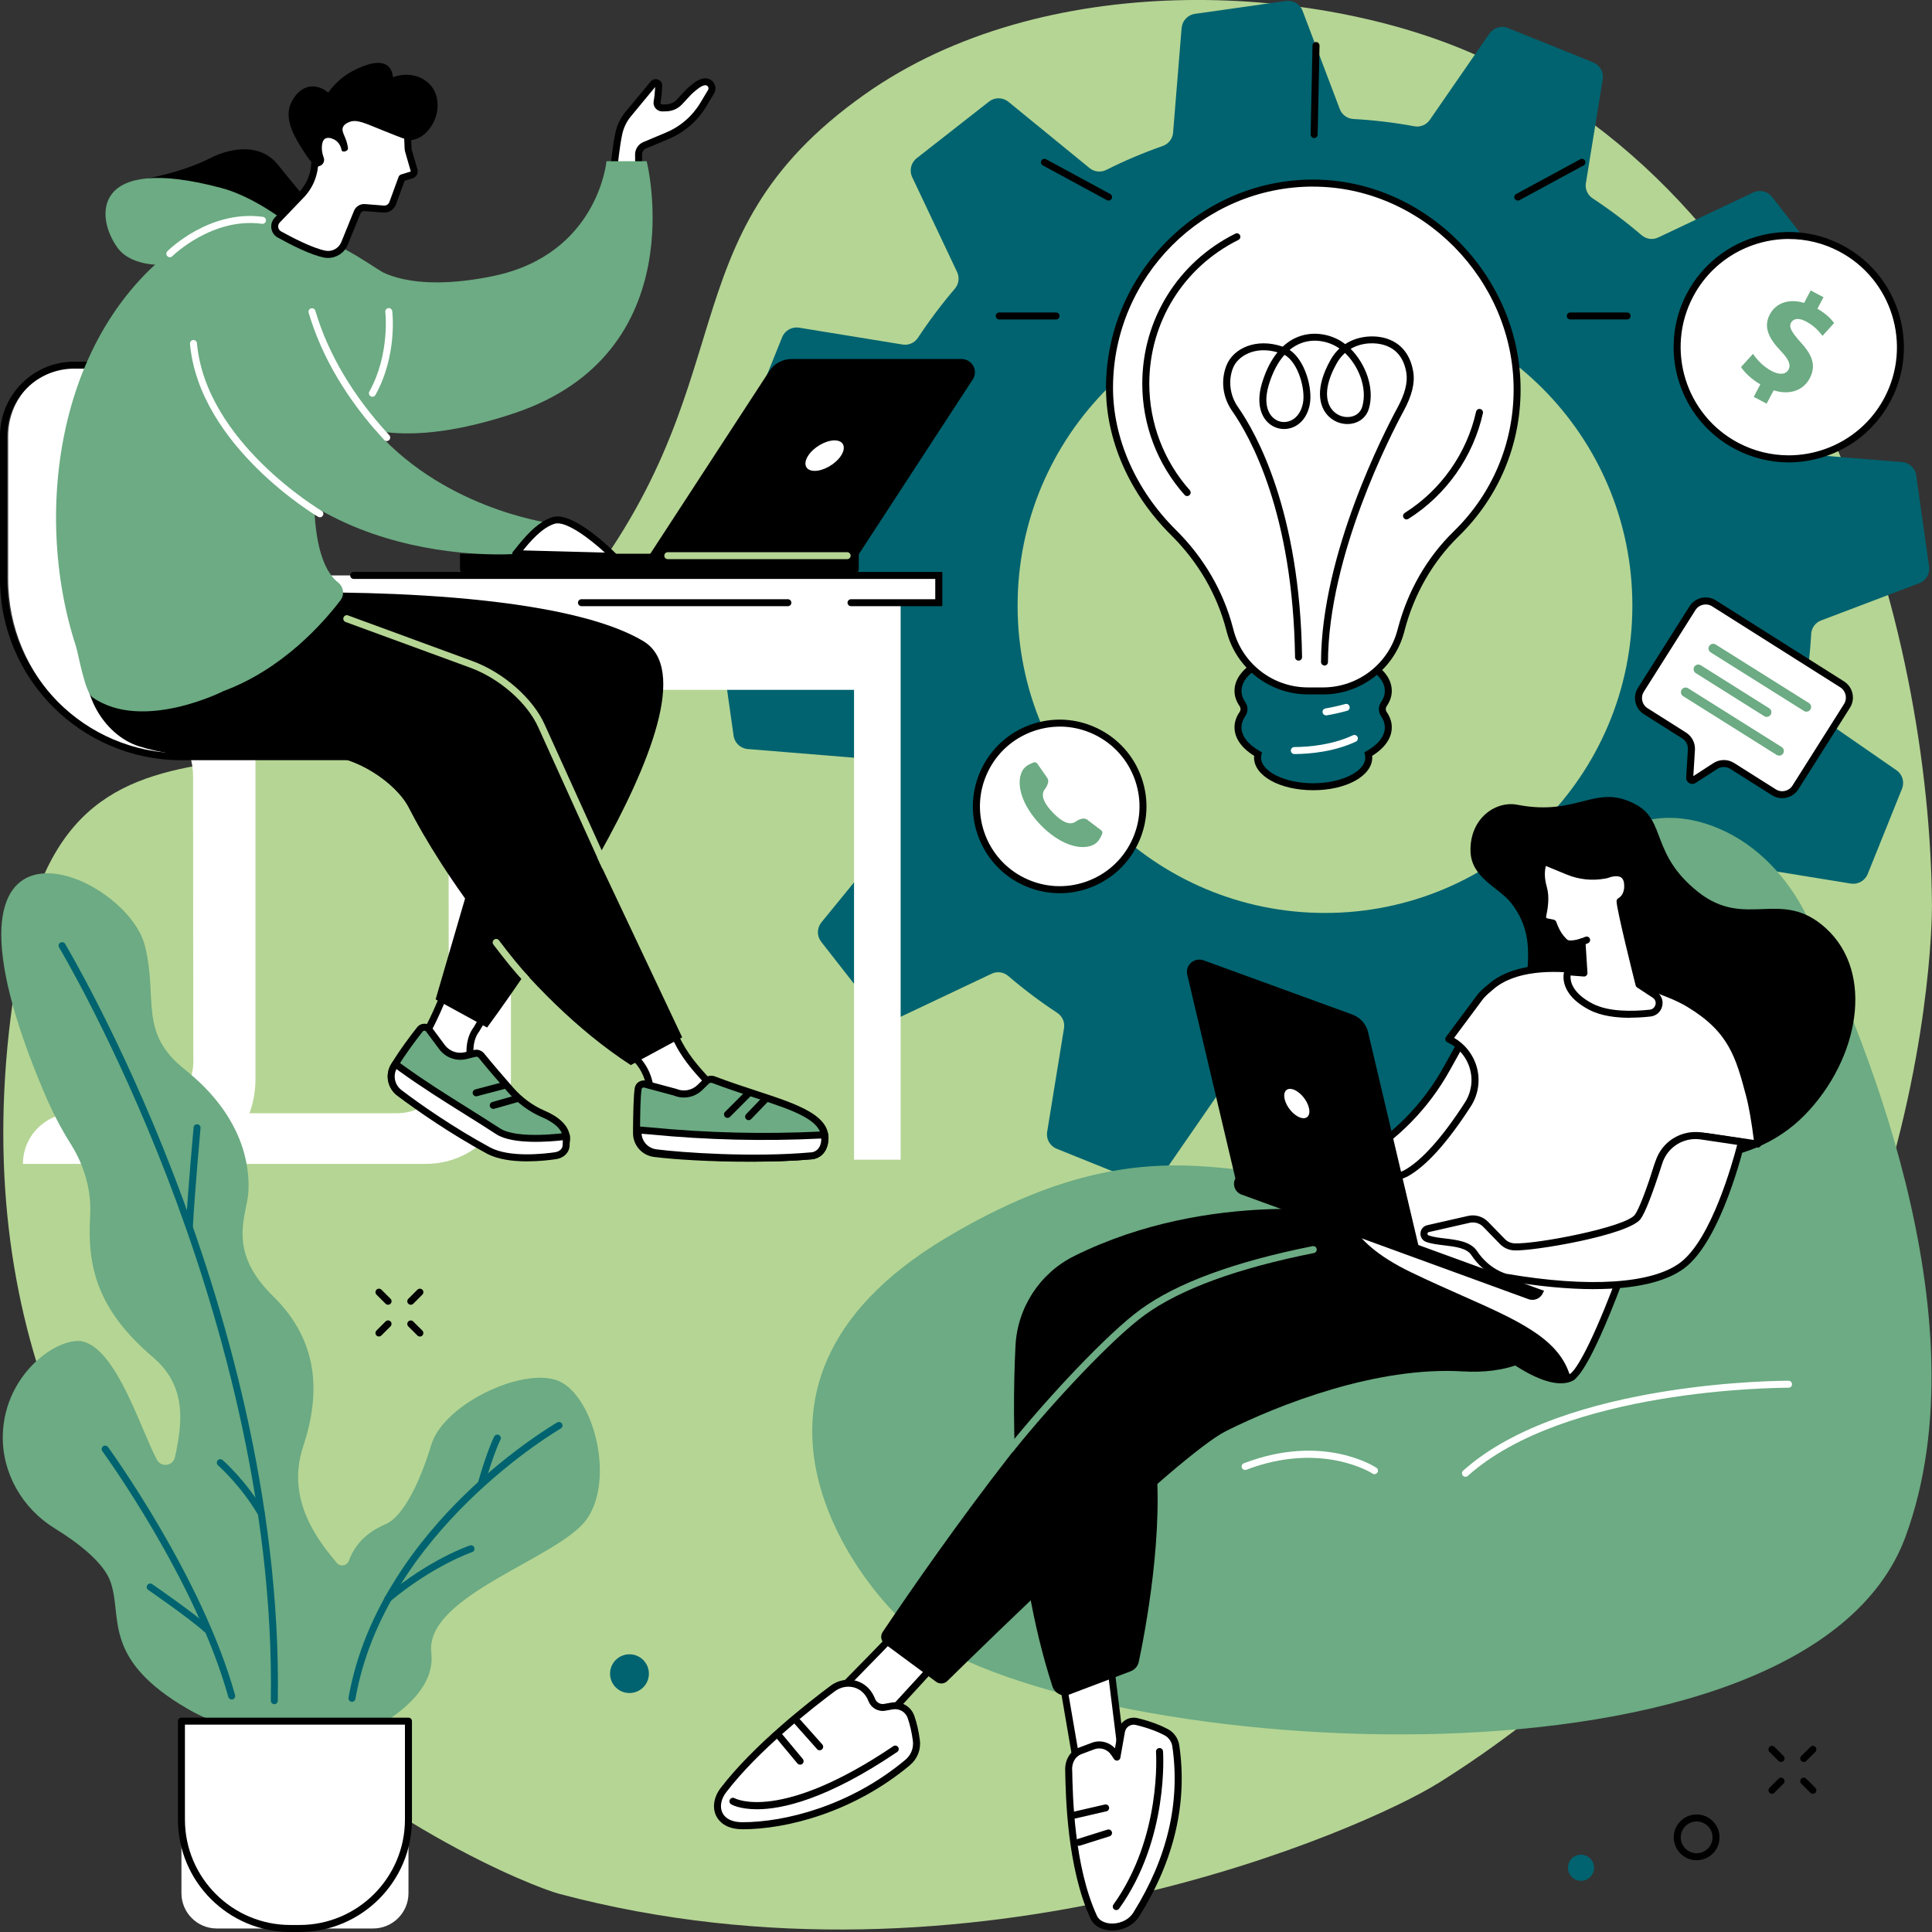 <?xml version="1.0" encoding="UTF-8"?>
<svg id="Ebene_1" data-name="Ebene 1" xmlns="http://www.w3.org/2000/svg" viewBox="0 0 454.77 454.77">
  <rect x="0" y="0" width="454.77" height="454.77" fill="#333333" stroke="none"/>
  <defs>
    <style>
      .cls-1 {
        fill: #00636f;
      }

      .cls-1, .cls-2, .cls-3, .cls-4, .cls-5 {
        stroke-width: 0px;
      }

      .cls-3 {
        fill: #fff;
      }

      .cls-4 {
        fill: #6cab83;
      }

      .cls-5 {
        fill: #b5d594;
      }
    </style>
  </defs>
  <path class="cls-5" d="m338.36,419.85c114.89-71.77,116.44-200.75,116.4-206.66-.4-64.63-27.23-164.52-107.44-200.29-38.02-16.95-101.79-20.39-143.82,9.35-48.3,34.17-26.24,68.2-70.38,121.44-50.84,61.31-114.19,5.55-128.29,80.92-29.85,159.57,114.56,217.93,126.85,221.19,97.59,25.95,190.16-15.65,206.67-25.96"/>
  <path class="cls-1" d="m311.89,214.9c-39.96,0-72.36-32.4-72.36-72.35s32.4-72.36,72.36-72.36,72.35,32.4,72.35,72.36-32.4,72.35-72.35,72.35Zm139.18-103c-.24-1.69-1.63-2.99-3.32-3.13l-24.63-2.01c-1.44-.11-2.65-1.08-3.13-2.44-1.6-4.58-3.48-9.02-5.62-13.29-.64-1.29-.49-2.82.42-3.93l15.61-19.14c1.08-1.32,1.1-3.21.05-4.56l-13.33-17.04c-1.05-1.34-2.9-1.78-4.44-1.05l-22.35,10.59c-1.3.62-2.82.4-3.92-.54-3.65-3.13-7.49-6.01-11.51-8.66-1.2-.79-1.84-2.19-1.6-3.61l3.97-24.43c.28-1.68-.66-3.33-2.24-3.97l-20.06-8.09c-1.58-.64-3.4-.09-4.38,1.31l-14.04,20.32c-.81,1.18-2.24,1.76-3.66,1.49-4.69-.87-9.46-1.44-14.31-1.71-1.44-.08-2.7-.98-3.21-2.33l-8.76-23.13c-.6-1.6-2.24-2.56-3.93-2.32l-21.41,3.03c-1.69.24-2.98,1.62-3.13,3.32l-2.01,24.65c-.11,1.44-1.07,2.65-2.44,3.13-4.57,1.61-9.01,3.48-13.27,5.63-1.29.64-2.82.49-3.94-.42l-19.11-15.61c-1.32-1.08-3.22-1.1-4.56-.05l-17.04,13.34c-1.34,1.05-1.78,2.9-1.05,4.44l10.58,22.36c.61,1.3.39,2.82-.55,3.92-3.12,3.66-6.01,7.5-8.66,11.52-.79,1.2-2.19,1.84-3.61,1.61l-24.4-3.97c-1.68-.27-3.33.66-3.97,2.24l-8.08,20.08c-.64,1.58-.09,3.4,1.31,4.37l20.3,14.04c1.18.82,1.75,2.25,1.49,3.67-.87,4.69-1.44,9.47-1.72,14.32-.08,1.44-.98,2.7-2.33,3.21l-23.11,8.77c-1.59.6-2.56,2.23-2.32,3.92l3.03,21.43c.24,1.69,1.62,2.99,3.32,3.13l24.63,2.01c1.44.11,2.65,1.08,3.13,2.44,1.6,4.58,3.48,9.02,5.62,13.29.64,1.28.49,2.82-.42,3.93l-15.61,19.14c-1.08,1.32-1.1,3.21-.05,4.56l13.33,17.05c1.05,1.34,2.9,1.78,4.44,1.05l22.35-10.58c1.3-.62,2.82-.4,3.92.54,3.65,3.13,7.49,6.02,11.51,8.66,1.2.79,1.84,2.19,1.61,3.61l-3.97,24.42c-.28,1.69.66,3.34,2.24,3.97l20.06,8.09c1.58.64,3.4.09,4.36-1.31l14.04-20.31c.82-1.19,2.24-1.76,3.66-1.49,4.69.87,9.47,1.44,14.31,1.71,1.44.08,2.7.98,3.21,2.33l8.76,23.12c.6,1.6,2.24,2.56,3.93,2.32l21.41-3.03c1.69-.24,2.99-1.62,3.13-3.32l2.01-24.65c.12-1.44,1.08-2.65,2.44-3.13,4.57-1.6,9.01-3.48,13.27-5.62,1.29-.65,2.82-.5,3.94.42l19.11,15.61c1.32,1.08,3.22,1.1,4.56.05l17.04-13.34c1.34-1.05,1.78-2.89,1.05-4.43l-10.58-22.36c-.61-1.3-.39-2.83.55-3.92,3.12-3.66,6.01-7.5,8.65-11.52.79-1.2,2.2-1.84,3.61-1.61l24.41,3.97c1.68.27,3.33-.66,3.97-2.24l8.08-20.08c.64-1.58.1-3.4-1.31-4.36l-20.3-14.05c-1.18-.82-1.75-2.24-1.49-3.66.88-4.7,1.44-9.48,1.72-14.33.08-1.44.97-2.7,2.32-3.21l23.11-8.77c1.6-.6,2.56-2.23,2.32-3.92l-3.02-21.44"/>
  <path class="cls-2" d="m201.96,130.75h-49.15l28.31-43.44c1.14-1.75,3.13-2.81,5.26-2.81h39.89c2.54,0,4.07,2.71,2.72,4.79l-27.03,41.46"/>
  <path class="cls-3" d="m197.97,107.25c-1.29,1.99-4.07,3.59-6.2,3.59s-2.82-1.6-1.53-3.59c1.29-1.98,4.07-3.59,6.2-3.59s2.82,1.61,1.53,3.59"/>
  <path class="cls-2" d="m200.56,135.43h-90.7c-.88,0-1.58-.71-1.58-1.58v-3.5h93.87v3.5c0,.87-.71,1.58-1.58,1.58"/>
  <path class="cls-5" d="m199.41,131.62h-42.22c-.45,0-.82-.36-.82-.82s.36-.82.82-.82h42.22c.45,0,.82.37.82.82s-.37.82-.82.82"/>
  <path class="cls-3" d="m45.55,163.6c8.05,0,14.58,6.53,14.58,14.58v75.8c0,11.04-7.19,19.58-18.23,19.58l-23.69.41v-11.92h15.11c6.74,0,12.21-5.47,12.19-12.22-.04-18.76-.06-44.73-.06-67.07,0-7.06-4.49-13.32-11.18-15.59-5.92-2.01-11.97-4.15-11.97-4.48.02-3.25,23.2.95,23.24.91"/>
  <path class="cls-3" d="m105.69,163.6v6.59c8.05,0,14.58-.06,14.58,7.99v75.8c0,11.04-8.95,19.98-19.98,19.98H5.4c0-6.58,5.33-11.92,11.91-11.92h76.15c6.75,0,12.21-5.47,12.2-12.22-.04-18.76-.06-44.73-.07-67.07,0-7.06-4.49-13.32-11.18-15.58-2.52-.86-5.07-1.74-7.16-2.49-2.81-1.01-12.24-1.27-12.24-1.45.02-3.26,30.64.42,30.68.38"/>
  <path class="cls-3" d="m64.42,104.01v15.77c0,15.43,12.5,27.93,27.93,27.93s27.93,12.51,27.93,27.93v2.49H43.79c-23.13,0-41.87-18.74-41.87-41.87v-33.65c0-9.2,7.45-16.66,16.65-16.66h27.79c9.97,0,18.06,8.08,18.06,18.06"/>
  <path class="cls-2" d="m97.52,178.94h-54.83c-23.54,0-42.69-19.15-42.69-42.69v-33.65c0-9.64,7.84-17.47,17.47-17.47h6.81c.46,0,.82.37.82.82s-.36.82-.82.82h-6.81c-8.73,0-15.83,7.1-15.83,15.83v33.65c0,22.64,18.41,41.05,41.05,41.05h54.83c.46,0,.83.36.83.82s-.37.82-.83.82"/>
  <path class="cls-3" d="m112.36,160.22v-17.88c0-1.2.5-2.17,1.12-2.17h91.34v22.21h-91.34c-.62,0-1.12-.97-1.12-2.17"/>
  <path class="cls-3" d="m212,272.98v-131.7h-10.97v131.7h10.97"/>
  <path class="cls-3" d="m68.09,135.45h152.21c.38,0,.68.3.68.68v5.06c0,.38-.3.68-.68.68H70.02l-1.93-6.42"/>
  <path class="cls-2" d="m185.46,142.69h-48.59c-.45,0-.82-.37-.82-.82s.37-.82.82-.82h48.59c.45,0,.82.37.82.82s-.36.82-.82.82"/>
  <path class="cls-2" d="m221.8,142.69h-21.47c-.46,0-.83-.37-.83-.82s.37-.82.83-.82h19.82v-4.78H83.26c-.46,0-.82-.37-.82-.82s.36-.82.82-.82h138.55v8.07"/>
  <path class="cls-3" d="m144.35,243.54l5.45,5.73c2.07,2.19,3.24,5.07,3.28,8.09l.05,4.34,16.03-4.4c-3.49-3.73-7.03-7.17-9.39-11.7l-4.96-9.48-10.45,7.43"/>
  <path class="cls-2" d="m145.6,243.66l4.8,5.05c2.22,2.34,3.47,5.41,3.51,8.65l.03,3.27,13.68-3.76c-.11-.11-.22-.23-.33-.34-3.15-3.33-6.13-6.46-8.26-10.55l-4.52-8.65-8.91,6.33Zm7.52,18.86c-.18,0-.35-.06-.49-.17-.2-.16-.32-.4-.33-.65l-.05-4.33c-.03-2.82-1.11-5.49-3.05-7.53l-5.45-5.74c-.16-.17-.24-.41-.22-.65.03-.23.15-.45.34-.59l10.45-7.42c.2-.14.44-.18.67-.13.23.06.43.21.54.42l4.96,9.48c2.03,3.88,4.92,6.94,7.99,10.17.42.45.85.9,1.28,1.35.19.21.27.51.19.79-.08.28-.3.49-.57.57l-16.03,4.4c-.07.02-.15.03-.22.03"/>
  <path class="cls-4" d="m150.2,256.29c-.33,2.33-.33,6.55-.38,10.43-.03,2.44,1.8,4.49,4.21,4.8,6.83.88,23.88,1.73,37.07.54.9-.08,2.5-.74,2.94-2.99,1.49-7.57-11.68-9.43-26.12-14.92-.57-.21-1.21-.09-1.64.33l-1.56,1.51c-1.56,1.51-3.87,1.93-5.86,1.08l-6.83-1.82c-.81-.34-1.72.17-1.84,1.04"/>
  <path class="cls-2" d="m151.02,256.4c-.29,2.03-.32,5.6-.36,9.07v1.26c-.03,2.01,1.47,3.71,3.48,3.97,6.19.79,23.36,1.77,36.89.54.3-.03,1.81-.27,2.21-2.33,1-5.08-6.05-7.4-15.8-10.6-3.15-1.03-6.4-2.1-9.8-3.39-.27-.1-.57-.04-.78.16l-1.56,1.51c-1.79,1.73-4.41,2.23-6.7,1.28l-6.89-1.85c-.2-.08-.36-.02-.45.03-.08.05-.22.16-.26.38Zm25.31,17.06c-8.93,0-17.6-.52-22.39-1.13-2.84-.36-4.96-2.78-4.93-5.63v-1.25c.05-3.52.09-7.15.39-9.29.1-.67.49-1.24,1.08-1.57.57-.32,1.24-.37,1.84-.13l6.89,1.85c1.69.72,3.65.36,4.97-.92l1.56-1.51c.66-.64,1.64-.84,2.51-.52,3.36,1.28,6.6,2.34,9.73,3.37,10.17,3.33,18.19,5.97,16.91,12.48-.49,2.5-2.29,3.53-3.68,3.66-4.58.42-9.77.58-14.86.58"/>
  <path class="cls-3" d="m150.19,265.97s0,.4-.01.58c-.03,2.44,1.8,4.49,4.22,4.8,6.83.88,23.52,1.9,36.71.71.9-.08,2.5-.74,2.94-2.99.14-.69.05-1.94.05-1.94l-.94.05c-13.33.66-26.69.34-39.97-.96l-3-.24"/>
  <path class="cls-2" d="m151.02,266.86c.12,1.88,1.57,3.43,3.49,3.68,5.98.77,22.78,1.95,36.53.7.3-.03,1.81-.27,2.21-2.33.05-.23.06-.58.06-.91h-.1c-13.32.66-26.81.34-40.09-.96l-2.1-.17Zm26.57,6.57c-9.89,0-19.16-.73-23.3-1.26-2.84-.36-4.96-2.78-4.93-5.63v-.59c.02-.22.11-.44.28-.59.17-.15.39-.22.62-.21l3,.24c13.21,1.29,26.63,1.61,39.87.96l.94-.05c.45-.02.83.32.86.77,0,.14.08,1.38-.07,2.15-.49,2.5-2.29,3.53-3.68,3.66-4.37.4-9.05.55-13.59.55"/>
  <path class="cls-2" d="m171.24,263.14c-.21,0-.42-.08-.58-.24-.32-.32-.32-.84,0-1.17l5.07-5.07c.32-.32.84-.32,1.16,0,.32.32.32.84,0,1.17l-5.06,5.07c-.16.16-.38.24-.58.24"/>
  <path class="cls-2" d="m176.22,263.67c-.21,0-.41-.08-.57-.23-.33-.32-.34-.84-.02-1.17l4.05-4.21c.32-.32.84-.33,1.16-.02.33.32.34.84.03,1.17l-4.05,4.21c-.16.17-.38.25-.59.25"/>
  <path class="cls-3" d="m98.62,245.85c4.52-6.37,8.78-19.55,8.78-19.55l10.07,7.02-5.32,9.01c-1.78,2.33-1.79,5.83-1.06,8.67l1.92,5.26-14.38-10.41"/>
  <path class="cls-2" d="m99.75,245.66l11.55,8.36-.99-2.73s-.02-.05-.03-.07c-.93-3.64-.49-7.13,1.17-9.34l4.92-8.31-8.54-5.95c-1.07,3.15-4.41,12.51-8.08,18.05Zm13.24,11.43c-.17,0-.34-.05-.48-.16l-14.38-10.42c-.36-.26-.45-.77-.19-1.14,4.39-6.2,8.62-19.19,8.66-19.32.08-.25.28-.44.52-.53s.52-.05.73.1l10.07,7.02c.35.25.45.72.24,1.09l-5.33,9.02s-.04.06-.06.08c-1.38,1.8-1.72,4.76-.93,7.93l1.91,5.22c.13.34.01.72-.28.94-.15.11-.32.17-.49.17"/>
  <path class="cls-4" d="m98.85,242.3c-1.46,1.84-4.1,5.32-6.09,8.65-1.25,2.09-.7,4.79,1.22,6.27,2.6,2,10.61,7.11,15.83,10.4,3.08,1.94,6.6,3.06,10.23,3.26l5.15.29c1.65.09,3.31-.06,4.9-.5,1.58-.44,3.18-1.17,3.25-2.32.18-3.04-2.82-4.99-5.45-6.13-2.97-1.28-5.58-3.24-7.72-5.68-2.22-2.54-4.93-5.68-6.84-8.04-.38-.47-.99-.68-1.58-.53l-2.1.52c-2.1.52-4.32-.28-5.61-2.02l-3.07-4.14c-.52-.7-1.57-.72-2.11-.03"/>
  <path class="cls-2" d="m99.49,242.81c-1.4,1.78-4.05,5.25-6.03,8.56-1.03,1.72-.59,3.96,1.02,5.2,2.63,2.02,11.01,7.35,15.77,10.35,2.95,1.86,6.35,2.94,9.84,3.14l5.15.28c1.63.09,3.19-.06,4.63-.47,1.92-.54,2.63-1.17,2.66-1.58.15-2.57-2.61-4.31-4.96-5.32-2.99-1.28-5.76-3.32-8.02-5.89-2.04-2.33-4.89-5.61-6.86-8.07-.18-.22-.46-.32-.74-.25l-2.1.52c-2.43.6-4.97-.31-6.47-2.33l-3.08-4.13c-.13-.18-.31-.2-.4-.21-.1-.01-.27.03-.4.19Zm26.63,29.2c-.32,0-.65-.01-.97-.03l-5.15-.29c-3.77-.21-7.44-1.38-10.63-3.39-5.84-3.68-13.34-8.48-15.89-10.44-2.28-1.75-2.89-4.91-1.43-7.34,2.03-3.39,4.72-6.93,6.15-8.73.42-.53,1.05-.82,1.72-.82.68.01,1.3.33,1.7.87l3.07,4.13c1.1,1.48,2.97,2.15,4.76,1.71l2.1-.52c.89-.22,1.84.1,2.42.82,1.96,2.43,4.79,5.7,6.82,8.02,2.09,2.39,4.66,4.27,7.43,5.46,4.06,1.74,6.11,4.14,5.95,6.93-.08,1.34-1.38,2.37-3.85,3.06-1.33.38-2.73.56-4.19.56"/>
  <path class="cls-3" d="m93.06,250.45s-.2.33-.3.49c-1.25,2.09-.7,4.79,1.22,6.27,4.04,3.1,12.08,8.74,20.94,13.57,5.04,2.74,13.98,1.53,15.88,1.24,1.33-.19,2.43-1.09,2.47-2.43l.07-2.14s-11.67,1.69-16.06-1.16c-7.78-5.04-15.23-9.36-22.76-14.79l-1.47-1.06"/>
  <path class="cls-2" d="m93.31,251.65c-.83,1.68-.35,3.74,1.17,4.92,4.65,3.57,12.56,9,20.83,13.49,4.6,2.51,12.92,1.52,15.36,1.16.79-.12,1.73-.62,1.77-1.65l.04-1.17c-2.96.34-11.77,1.1-15.65-1.41-2.53-1.65-5.06-3.23-7.51-4.76-5.24-3.28-10.19-6.39-15.28-10.06l-.73-.53Zm30.76,21.72c-3.28,0-6.89-.41-9.54-1.86-8.35-4.55-16.35-10.03-21.05-13.64-2.28-1.75-2.89-4.91-1.43-7.34l.3-.51c.12-.2.32-.33.54-.38.22-.05.46,0,.65.14l1.46,1.06c5.05,3.65,9.97,6.73,15.19,10,2.45,1.54,4.98,3.13,7.53,4.78,4.08,2.64,15.38,1.05,15.49,1.03.24-.04.48.04.67.2s.28.4.27.64l-.07,2.14c-.06,1.65-1.33,2.94-3.17,3.22-1.52.22-4.06.52-6.85.52"/>
  <path class="cls-2" d="m112.08,258.06c-.36,0-.7-.25-.8-.61-.11-.44.15-.89.59-1.01l6.93-1.83c.44-.11.89.15,1.01.59.11.44-.15.89-.59,1.01l-6.93,1.82c-.07.02-.14.03-.21.03"/>
  <path class="cls-2" d="m116.11,261.02c-.36,0-.69-.23-.79-.6-.13-.43.13-.89.57-1.02l5.61-1.59c.44-.12.89.13,1.02.57s-.13.89-.57,1.02l-5.61,1.59c-.08.03-.15.03-.22.03"/>
  <path class="cls-2" d="m65.3,139.57s63.51-2.12,86.08,11.32c21.46,12.77-36.73,90.98-36.73,90.98l-12.11-6.63,15.31-52.45c1.07-3.84-1.17-7.83-5.01-8.92l-54.81-15.57,7.28-18.74"/>
  <path class="cls-2" d="m32.69,175.66c9.71,3.08,19.53,2.68,43.79,2.35,6.9-.09,16.65,6.04,19.78,12.18,7.19,14.09,26.88,44.06,52.22,60.52l12.1-6.53-35.02-74.13c-2.82-6.35-8.09-11.28-14.62-13.67l-61.22-22.45s-16-5-25.31,11.95c-1.66,3.03-2.79,5.76-3.53,8.2-2.52,8.38,3.46,18.93,11.8,21.58"/>
  <path class="cls-5" d="m142.44,204.74c-.31,0-.61-.18-.75-.48l-14.97-33.02c-2.56-5.77-9.16-11.56-16.05-14.08l-29.32-10.75c-.42-.16-.65-.63-.49-1.06s.63-.65,1.06-.49l29.32,10.76c7.28,2.67,14.26,8.82,16.98,14.95l14.97,33.02c.19.41,0,.9-.41,1.09-.11.05-.22.07-.34.07"/>
  <path class="cls-5" d="m123.85,231.28c-.22,0-.44-.09-.6-.27-2.01-2.16-4.4-5.07-7.11-8.67-.28-.36-.2-.88.16-1.16.36-.27.88-.2,1.15.16,2.68,3.56,5.03,6.43,7,8.55.31.33.29.85-.04,1.16-.16.15-.36.22-.56.22"/>
  <path class="cls-3" d="m147.9,26.83l5.9-7.12c.44-.53,1.29-.2,1.27.48-.04,1.13-.15,2.54-.38,3.75-.15.78.46,1.49,1.26,1.47.29-.01.56-.02.81-.02,1.25-.01,2.43-.54,3.27-1.47.98-1.09,2.22-2.44,2.7-2.82.83-.67,1.9-1.7,3.12-1.84h.04c1.28-.14,2.16,1.23,1.5,2.33l-1.77,2.96c-1.98,3.31-4.97,5.91-8.54,7.41l-5.31,2.23c-.89.37-1.45,1.24-1.45,2.2l.19,20.64-6.81-7.01s.65-12.44,1.98-18.68c.36-1.67,1.14-3.21,2.22-4.53"/>
  <path class="cls-2" d="m144.54,49.71l5.12,5.28-.17-18.59c-.01-1.3.76-2.46,1.95-2.96l5.31-2.23c3.43-1.44,6.24-3.89,8.15-7.08l1.77-2.96c.21-.35.06-.65-.02-.77-.07-.11-.29-.38-.69-.33-.83.09-1.64.77-2.35,1.36-.13.1-.26.21-.38.31-.16.13-.72.65-2.6,2.73-.98,1.1-2.4,1.73-3.88,1.74-.25,0-.52.01-.79.02-.64.02-1.22-.24-1.64-.72s-.57-1.11-.45-1.73c.17-.88.29-2.01.35-3.3l-5.69,6.88c-1.02,1.23-1.72,2.67-2.05,4.17-1.18,5.52-1.83,16.11-1.94,18.19Zm5.96,8.15c-.22,0-.43-.09-.59-.25l-6.8-7.01c-.16-.17-.24-.39-.23-.61.03-.52.66-12.57,1.99-18.81.38-1.76,1.2-3.45,2.39-4.88l5.9-7.11c.43-.52,1.1-.7,1.73-.46.63.24,1.01.82.98,1.49-.05,1.53-.19,2.83-.39,3.88-.03.17.04.29.09.35.05.06.16.16.32.14.3-.01.58-.02.84-.02,1.02,0,1.98-.44,2.66-1.19,2.17-2.41,2.64-2.79,2.8-2.92.11-.09.23-.19.35-.29.84-.7,1.9-1.57,3.19-1.72.95-.1,1.81.31,2.3,1.07.49.77.51,1.72.04,2.5l-1.77,2.96c-2.09,3.49-5.17,6.17-8.92,7.74l-5.31,2.23c-.58.24-.95.81-.94,1.43l.19,20.65c0,.34-.2.65-.51.77-.1.04-.21.06-.31.06"/>
  <path class="cls-2" d="m34.13,42.11s8.54-1.39,15.64-5.02c2.93-1.5,10.82-4.21,15.61,1.64,3.51,4.29,7.98,10.05,13.06,15.08,2.11,2.09,2.8,5.27,2.8,5.27,0,0-6.7-1.25-18.91-5.27s-28.19-11.7-28.19-11.7"/>
  <path class="cls-4" d="m88.85,63.34s7.22,5.75,27.15,1.66c24.77-5.08,26.76-27.05,26.76-27.05h9.46s11.49,45.16-31.35,59.38c-42.84,14.22-49.65-8.45-49.65-8.45l17.64-25.54"/>
  <path class="cls-4" d="m52.6,162.68s-19.05,9.67-30.8,1.48c-1.87-1.3-3.29-10.11-3.98-12.23-10.31-31.59-4.49-77.22,28.73-97.16,12.33-7.4,27.09-.17,35.31,4.27,2.99,1.61,7.26,4.48,7.73,4.77,7.67,4.49-16.16,35.13-15.63,54.92.32,11.91,3.29,16.55,5.59,18.35,1.32,1.03,1.61,2.9.59,4.23-4.06,5.33-13.65,16.23-27.56,21.37"/>
  <path class="cls-4" d="m74.51,70.24c.75,5.89,2.55,13.38,6.82,21.06,13.63,24.52,40.95,30.46,46.34,31.53l-5.82,7.53s-57.87,5.07-74.47-45.02c0,0-6.39-19.8,7.82-24.69,2.96-1.02,6.85-1.61,10.58-.17,6.45,2.51,8.47,8.91,8.72,9.77"/>
  <path class="cls-4" d="m36.33,62.28s-5.86-.18-8.56-3.82c-5.51-7.42-6.16-22.34,24.3-14.22,9.94,2.65,19.66,11.56,19.66,11.56l8.33,9.19-43.72-2.71"/>
  <path class="cls-3" d="m39.97,60.54c-.21,0-.42-.08-.58-.24-.32-.32-.32-.84,0-1.16.4-.4,10.01-9.81,22.5-8.1.45.06.77.47.71.93-.06.45-.48.77-.93.71-11.7-1.6-21.03,7.54-21.12,7.64-.16.16-.38.24-.58.24"/>
  <path class="cls-3" d="m75.29,121.76c-.14,0-.28-.04-.41-.11-.28-.16-27.98-16.6-30.16-40.71-.04-.46.3-.85.75-.9.45-.04.85.3.89.75,2.09,23.28,29.07,39.29,29.34,39.44.39.23.53.73.3,1.13-.16.27-.43.41-.71.41"/>
  <path class="cls-3" d="m87.66,93.39c-.14,0-.27-.04-.4-.1-.4-.22-.54-.72-.32-1.12,4.9-8.84,3.77-18.63,3.76-18.72-.06-.45.27-.86.71-.92.45-.06.86.26.92.72.05.42,1.21,10.42-3.95,19.72-.15.27-.43.43-.72.43"/>
  <path class="cls-3" d="m91.02,103.82c-.22,0-.44-.09-.6-.27-8.68-9.38-14.66-19.45-17.77-29.93-.13-.44.12-.9.55-1.02.44-.14.9.12,1.03.55,3.04,10.24,8.9,20.09,17.4,29.29.31.33.29.85-.05,1.16-.16.15-.36.22-.56.22"/>
  <path class="cls-3" d="m121.41,130.33c.44-.26,4.49-6.54,8.94-7.85,4.45-1.31,14.13,8.46,14.13,8.46l-23.07-.61"/>
  <path class="cls-2" d="m123.11,129.56l19.27.51c-3.77-3.47-9.27-7.54-11.8-6.79-3.02.89-5.95,4.39-7.46,6.28Zm21.36,2.21h-.02l-23.07-.61c-.37-.01-.68-.26-.78-.61-.08-.32.04-.66.3-.86.09-.09.34-.41.56-.69,1.46-1.85,4.87-6.18,8.65-7.29,4.78-1.41,13.92,7.64,14.95,8.67.23.24.3.6.17.91-.13.3-.43.49-.76.49"/>
  <path class="cls-3" d="m76.36,59.81c1.97.41,3.97-.65,4.72-2.51l2.98-7.35c.3-.71,1.02-1.15,1.79-1.08l4.42.35c.94.08,1.82-.49,2.14-1.38l2.18-5.94s.01-.02.02-.02l2.27-.71c.45-.14.7-.62.57-1.07l-1.34-4.65c-.26-.9.07-5.66-.86-5.79,0,0-14.5-8.44-20.33-2.89-1.55,1.47-2.12,3.69-1.67,5.78l.56,2.64c.63,2.97.21,6.11-1.37,8.71-.42.69-.92,1.34-1.48,1.95l-5.71,5.96c-.97,1.02-.73,2.69.51,3.38,2.81,1.56,7.48,3.96,10.6,4.62"/>
  <path class="cls-2" d="m80.51,25.69c-1.96,0-3.73.46-5.01,1.68-1.29,1.22-1.83,3.14-1.44,5.01l.56,2.64c.7,3.29.18,6.59-1.47,9.31-.45.74-.98,1.44-1.58,2.08l-5.72,5.97c-.29.3-.42.71-.35,1.13.06.41.31.76.67.96,2.56,1.42,7.3,3.89,10.38,4.53,1.58.34,3.18-.52,3.79-2.02l2.98-7.34c.44-1.05,1.49-1.7,2.61-1.6l4.42.35c.58.05,1.11-.3,1.31-.84l2.17-5.94c.09-.24.32-.45.57-.53l2.26-.7s.04-.04.03-.06l-1.34-4.65c-.11-.39-.13-1.01-.16-2.08-.03-.89-.08-2.68-.3-3.21-.01,0-.02-.01-.03-.02-.11-.06-8.15-4.69-14.34-4.69Zm-3.28,35.03c-.34,0-.69-.04-1.03-.1-3.12-.66-7.61-2.92-10.83-4.71-.81-.45-1.36-1.23-1.49-2.16-.14-.92.15-1.83.79-2.51l5.71-5.96c.51-.55.97-1.16,1.37-1.81,1.43-2.35,1.88-5.23,1.27-8.11l-.56-2.64c-.52-2.43.22-4.93,1.91-6.55,6.01-5.71,19.77,1.89,21.21,2.72,1.11.35,1.17,2.27,1.24,4.66.02.62.04,1.47.1,1.68l1.34,4.65c.26.88-.25,1.81-1.12,2.08l-1.9.59-2.04,5.57c-.45,1.23-1.68,2.02-2.98,1.91l-4.42-.35c-.42-.03-.8.2-.96.58l-2.98,7.34c-.78,1.91-2.63,3.11-4.63,3.11"/>
  <path class="cls-2" d="m81.91,34.82c-.34-2.61-1.68-3.7-1.18-4.89.27-.65.94-.96,1.33-1.14,1.9-.88,3.94.28,8.18,1.96,5.26,2.09,5.84,2.38,6.95,2.17,2.82-.52,4.93-3.44,5.57-6.06.18-.73,1.01-4.66-1.94-7.34-2.14-1.94-5.39-2.46-8.32-1.34-.08-.81-.34-1.98-1.28-2.71-2.22-1.73-6.44.36-7.92,1.1-1.37.68-3.86,2.17-6.04,5.22-.43-.36-2.07-1.66-4.18-1.42-3.14.36-4.56,3.82-4.69,4.15-1.52,3.83,1.08,7.94,3.05,11.04,1.41,2.23,2.02,2.73,3.07,3.75.2-.07.47-.15.74-.24.82-.27,1.25-1.16.95-1.96l-.02-.06c-.32-.85-.48-1.77-.41-2.67.06-.73.26-1.46.79-1.76.86-.47,2.04.18,2.2.27,1.07.6,1.5,1.68,1.67,2.5.11.54,1.59.29,1.48-.58"/>
  <path class="cls-4" d="m20.03,315.92c7.63,2.6,13.1,20.38,16.68,27.24.08.16.16.31.24.46.98,1.85,3.74,1.48,4.21-.56,1.9-8.43,2.7-16.91-5.16-23.59-13.1-11.14-15.49-21.33-14.78-33.17.46-7.57-2.42-13.63-4.56-17.01-2.4-3.79-4.43-7.81-6.19-11.93-31.26-73.45,19.12-52.53,23.62-34.8,3.21,12.68-1.67,20.38,9.45,29.22,14.1,11.22,15.25,23.22,14.93,28.75-.32,5.53-5.24,13.74,5.72,24.48,10.96,10.74,11.28,23.06,7.15,35.54s3.66,22.27,7.94,27.33l.02.03c.81.96,2.36.68,2.8-.5,1.92-5.22,5.96-7.47,8.77-8.69,3.66-1.58,7.63-8.69,10.65-18.64,3.02-9.95,22.87-18.96,30.65-14.69,7.79,4.27,12.39,22.75,6.04,32.07-6.35,9.32-38.28,18.01-36.69,31.59,1.58,13.58-21.92,21.64-21.92,21.64,0,0-1.94-.26-3.93-1.97-6.18,3.68-15.4,7.28-20.61.31-.77-1.04-1.55-2.2-2.32-3.47-2.16-.13-5.42-1.32-10.3-4.35-18.35-11.38-13.58-20.85-16.44-28.91-1.67-4.71-8.08-9.44-13.12-12.54-7.62-4.7-12.42-12.99-12.22-21.91.33-14.92,13.79-23.86,19.39-21.94"/>
  <path class="cls-1" d="m64.58,401.15h-.02c-.45-.01-.82-.39-.81-.84.77-47.48-12.83-93.16-24.36-123.12-12.51-32.47-25.35-53.96-25.48-54.17-.23-.39-.1-.9.28-1.13.39-.23.9-.11,1.13.28.13.21,13.05,21.83,25.6,54.43,11.59,30.1,25.24,75.99,24.47,123.74-.01.45-.38.81-.82.81"/>
  <path class="cls-1" d="m82.86,400.59s-.1,0-.15-.02c-.45-.08-.74-.51-.67-.95,3.69-21.06,16.85-37.55,27.24-47.69,11.24-10.95,21.77-17.04,21.88-17.1.39-.23.9-.09,1.13.31.22.39.09.9-.31,1.12-.41.24-41.4,24.15-48.32,63.65-.07.4-.42.68-.81.68"/>
  <path class="cls-1" d="m54.53,400.04c-.36,0-.69-.24-.79-.6-7.68-27.66-29.43-57.55-29.65-57.85-.27-.36-.19-.88.18-1.15.36-.27.88-.19,1.15.17.22.31,22.14,30.43,29.91,58.39.12.44-.14.9-.57,1.02-.07.02-.15.03-.22.03"/>
  <path class="cls-1" d="m61.46,356.98c-.28,0-.56-.14-.71-.41-4.17-7.04-9.38-11.6-9.43-11.65-.34-.3-.38-.82-.08-1.16.3-.34.82-.38,1.16-.08.22.19,5.45,4.77,9.77,12.05.23.39.1.9-.29,1.13-.13.08-.28.11-.42.11"/>
  <path class="cls-1" d="m48.74,384.41c-.2,0-.4-.07-.56-.22-3.46-3.18-13.19-9.87-13.29-9.94-.37-.26-.47-.77-.21-1.15.26-.38.77-.47,1.14-.21.41.28,9.92,6.82,13.47,10.08.33.31.35.83.05,1.16-.16.18-.39.27-.6.27"/>
  <path class="cls-1" d="m113.34,349.87c-.07,0-.15-.01-.23-.03-.44-.13-.69-.58-.56-1.02,2.19-7.58,3.72-10.57,3.79-10.69.21-.41.7-.56,1.11-.35.4.21.56.7.35,1.11-.02.03-1.53,3.01-3.67,10.4-.1.36-.43.59-.79.59"/>
  <path class="cls-1" d="m91.32,377.13c-.23,0-.47-.1-.63-.3-.29-.35-.24-.87.1-1.16,10.48-8.72,19.44-11.76,19.82-11.88.43-.15.9.09,1.04.52.15.43-.09.9-.52,1.04-.09.03-9.05,3.07-19.28,11.58-.15.13-.34.19-.53.19"/>
  <path class="cls-1" d="m44.61,289.35s-.03,0-.05,0c-.45-.02-.8-.41-.78-.86.42-8.07,1.78-22.96,1.79-23.11.04-.45.44-.79.89-.74.45.04.79.44.74.9-.01.15-1.36,15.01-1.79,23.05-.02.44-.39.79-.82.79"/>
  <path class="cls-3" d="m51.02,453.94h36.81c4.59,0,8.32-3.72,8.32-8.31v-40.49h-53.44v40.49c0,4.59,3.72,8.31,8.32,8.31"/>
  <path class="cls-2" d="m43.53,405.96v22.34c0,13.69,11.14,24.82,24.82,24.82h2.16c13.68,0,24.81-11.14,24.81-24.82v-22.34h-51.79Zm26.98,48.81h-2.16c-14.59,0-26.46-11.87-26.46-26.46v-23.17c0-.46.37-.82.82-.82h53.44c.45,0,.82.36.82.82v23.17c0,14.59-11.88,26.46-26.46,26.46"/>
  <path class="cls-3" d="m444.32,93.96c-6.77,12.84-22.66,17.78-35.51,11.01-12.85-6.77-17.78-22.66-11.01-35.51,6.76-12.84,22.66-17.77,35.5-11.01,12.85,6.77,17.78,22.66,11.02,35.51"/>
  <path class="cls-2" d="m421.1,56.25c-9.16,0-18.02,4.95-22.57,13.6-6.54,12.42-1.76,27.85,10.66,34.4,3.78,1.98,7.83,2.93,11.83,2.93,9.15,0,18.02-4.95,22.57-13.59,6.54-12.42,1.76-27.85-10.67-34.4-3.77-1.99-7.83-2.93-11.82-2.93Zm-.08,52.59c-4.34,0-8.65-1.06-12.6-3.14-13.22-6.96-18.32-23.39-11.35-36.62,6.97-13.22,23.39-18.32,36.61-11.35,13.23,6.96,18.32,23.4,11.36,36.62-3.38,6.41-9.04,11.11-15.96,13.26-2.65.82-5.36,1.23-8.06,1.23"/>
  <path class="cls-4" d="m412.81,93.41l1.55-2.93c-2.02-1.18-3.73-2.79-4.54-4.08l2.82-3.11c.93,1.39,2.4,2.99,4.4,4.05,1.76.92,3.31.88,3.96-.35.62-1.17.02-2.43-1.85-4.4-2.71-2.84-4.15-5.56-2.57-8.55,1.43-2.71,4.45-3.83,8.09-2.74l1.54-2.93,3.02,1.59-1.43,2.71c2.02,1.18,3.18,2.34,3.93,3.37l-2.73,3.01c-.62-.76-1.67-2.21-3.88-3.38-2-1.06-3.1-.54-3.55.33-.54,1.02.2,2.23,2.3,4.59,2.98,3.22,3.57,5.7,2.11,8.47-1.44,2.74-4.61,4.06-8.48,2.81l-1.66,3.14-3.02-1.59"/>
  <path class="cls-4" d="m404.82,195.12c8.7,3.78,15.86,11.13,20.49,20.54,11.82,24.01,42.27,94.16,23.24,146.02-23.3,63.52-190.54,52.69-232.65,22.83-10.7-7.58-53.47-57.17,6.84-93.17,55.29-33,75.89-5.45,101.25-18.26,25.36-12.8,46.21-68.6,55.72-76.17,6.14-4.89,15.35-6.02,25.1-1.79"/>
  <path class="cls-3" d="m344.95,347.62c-.23,0-.45-.09-.61-.28-.3-.34-.28-.86.06-1.16,23.82-21.35,76.08-21.16,76.6-21.17.45,0,.82.38.82.83,0,.45-.38.82-.83.82h-.13c-2.86,0-52.58.33-75.36,20.75-.16.14-.35.21-.55.21"/>
  <path class="cls-3" d="m323.53,347c-.16,0-.31-.04-.45-.14-.11-.08-11.96-7.66-29.7-.9-.42.16-.9-.05-1.06-.47-.16-.43.05-.9.48-1.06,18.56-7.08,30.68.73,31.19,1.06.38.25.48.77.23,1.14-.16.24-.42.37-.69.37"/>
  <path class="cls-3" d="m212.28,382.76c-.18.49-19.79,20.37-19.79,20.37l12.05,5.52,15.86-17.3-8.13-8.59"/>
  <path class="cls-2" d="m193.91,402.87l10.44,4.78,14.94-16.29-6.98-7.39c-1.43,1.58-5.67,6-18.39,18.9Zm10.64,6.6c-.11,0-.23-.03-.34-.08l-12.05-5.52c-.24-.11-.42-.34-.47-.6-.05-.26.04-.54.22-.72,7.53-7.63,18.92-19.24,19.67-20.21.12-.2.31-.34.54-.39.28-.06.57.04.76.24l8.12,8.59c.3.31.31.8.02,1.12l-15.86,17.3c-.16.18-.39.27-.61.27"/>
  <path class="cls-3" d="m205.22,400.16c-.42-1.07-1.17-2.31-2.55-3.15-2.07-1.26-4.72-1.01-6.66.43-4.85,3.61-18.05,13.86-25.74,23.95-2.72,3.57-1.51,8.35,4.5,8.35,9.84,0,25.6-3.78,38.88-14.89,1.53-1.28,2.32-3.23,2.06-5.21-.21-1.61-.59-3.63-1.27-5.54-.65-1.83-2.55-2.9-4.46-2.55l-1.72.31c-1.29.23-2.56-.48-3.04-1.7"/>
  <path class="cls-2" d="m199.73,397.03c-1.13,0-2.27.36-3.23,1.08-5.17,3.85-18.02,13.88-25.58,23.79-1.22,1.59-1.55,3.44-.86,4.83.7,1.42,2.38,2.2,4.7,2.2h0c10.04,0,25.39-3.85,38.35-14.69,1.33-1.11,1.99-2.78,1.77-4.47-.27-2.01-.68-3.82-1.23-5.38-.52-1.45-2-2.3-3.54-2.02l-1.72.31c-1.67.3-3.33-.64-3.95-2.22-.47-1.21-1.22-2.14-2.21-2.74-.76-.46-1.63-.69-2.52-.69Zm-24.96,33.55h0c-4.04,0-5.6-1.96-6.18-3.12-.97-1.95-.57-4.47,1.02-6.56,7.69-10.07,20.68-20.21,25.91-24.1,2.25-1.68,5.3-1.87,7.58-.47,1.29.78,2.28,2.01,2.88,3.55.33.85,1.22,1.36,2.13,1.2l1.72-.31c2.33-.42,4.59.88,5.38,3.09.59,1.66,1.03,3.58,1.31,5.71.3,2.25-.58,4.47-2.34,5.94-13.3,11.12-29.07,15.08-39.4,15.08"/>
  <path class="cls-2" d="m178.18,425.88c-4.01,0-5.9-1.06-6.08-1.17-.39-.23-.52-.74-.28-1.13.23-.39.73-.52,1.13-.29.15.08,10.7,5.72,37.32-12.26.38-.26.89-.16,1.14.22.26.38.16.89-.22,1.14-16.52,11.17-27.07,13.49-33,13.49"/>
  <path class="cls-2" d="m188.33,415.38c-.23,0-.47-.1-.63-.29l-4.7-5.65c-.29-.35-.24-.87.11-1.16s.87-.24,1.16.11l4.7,5.65c.29.35.24.86-.11,1.16-.15.13-.34.19-.53.19"/>
  <path class="cls-2" d="m192.94,412c-.22,0-.45-.09-.61-.28l-5.19-5.83c-.3-.34-.27-.86.07-1.17.34-.3.86-.27,1.16.07l5.19,5.83c.3.34.27.86-.07,1.16-.16.14-.35.21-.55.21"/>
  <path class="cls-3" d="m250.2,396.02l4.32,25.22,9.71-6.59-3.01-24.18-11.02,5.55"/>
  <path class="cls-2" d="m251.11,396.48l4.01,23.35,8.23-5.59-2.8-22.52-9.44,4.76Zm3.41,25.58c-.11,0-.22-.02-.32-.07-.26-.11-.44-.34-.49-.62l-4.32-25.21c-.06-.35.12-.71.44-.88l11.02-5.55c.24-.12.52-.11.76.01.23.13.4.36.43.63l3.01,24.17c.04.31-.1.61-.35.79l-9.71,6.59c-.14.09-.3.14-.46.14"/>
  <path class="cls-3" d="m251.55,416.55c.15,7.78.67,23.44,5.93,34.81,1.41,3.05,7.56,3.16,10.01-.76,5.1-8.18,11.83-22.18,9.27-39.66-.2-1.36-1.04-2.56-2.26-3.2-1.43-.76-3.71-1.74-6.97-2.52-1.63-.39-3.25.68-3.54,2.33l-1.07,6.06-.72-1.06c-1.08-1.58-3.11-2.22-4.91-1.55-.97.36-2.04.77-3.01,1.13-1.81.68-2.77,2.48-2.73,4.42"/>
  <path class="cls-2" d="m252.38,416.53c.12,6.22.44,22.77,5.85,34.48.46.98,1.69,1.66,3.21,1.76,1.66.1,4.05-.52,5.35-2.6,7.99-12.8,11.08-25.96,9.16-39.1-.16-1.1-.85-2.07-1.83-2.6-1.29-.69-3.51-1.66-6.78-2.44-.56-.14-1.14-.04-1.63.28-.49.32-.81.81-.92,1.39l-1.07,6.05c-.06.33-.31.59-.64.66-.32.07-.66-.06-.85-.34l-.72-1.06c-.88-1.27-2.49-1.78-3.94-1.24l-3.01,1.13c-1.39.52-2.23,1.91-2.2,3.63Zm9.45,37.89c-.16,0-.32,0-.48-.01-2.17-.14-3.89-1.15-4.61-2.7-5.56-12.03-5.89-28.82-6.01-35.15-.04-2.4,1.24-4.44,3.27-5.2l3-1.13c1.94-.73,4.09-.19,5.45,1.31l.73-4.14c.18-1.01.78-1.91,1.64-2.47.85-.56,1.92-.74,2.91-.51,3.44.82,5.8,1.86,7.17,2.59,1.45.77,2.45,2.19,2.69,3.81,1.98,13.54-1.18,27.07-9.39,40.21-1.3,2.09-3.77,3.38-6.36,3.38"/>
  <path class="cls-2" d="m262.75,449.62c-.17,0-.33-.05-.47-.16-.37-.26-.46-.78-.19-1.15,11.43-15.96,10.03-35.75,10.02-35.95-.04-.45.3-.85.76-.89.45-.04.85.3.89.76.02.2,1.46,20.58-10.32,37.03-.16.22-.42.34-.67.34"/>
  <path class="cls-2" d="m252.89,428.09c-.38,0-.71-.26-.8-.64-.1-.45.18-.89.62-.99l7.36-1.7c.45-.1.89.18.99.62.1.44-.18.89-.62.98l-7.36,1.7c-.06.02-.13.02-.19.02"/>
  <path class="cls-2" d="m253.94,434.48c-.35,0-.68-.22-.79-.58-.14-.43.1-.9.54-1.03l6.99-2.2c.44-.14.9.1,1.04.54.14.43-.11.9-.54,1.03l-6.99,2.21c-.08.02-.16.04-.24.04"/>
  <path class="cls-2" d="m319.63,285.66s-34.5-6.02-66.74,9.98c-8.13,4.03-13.42,12.16-13.86,21.22-.88,17.99-.76,50.96,8.7,80.1.54,1.66,2.36,2.53,3.99,1.91l14.42-5.47c.97-.36,1.69-1.2,1.91-2.21,1.39-6.54,6.25-31.42,3.73-49.8-2.92-21.33,66.31-40,66.31-40l-18.45-15.73"/>
  <path class="cls-2" d="m208.25,386.94l12.1,8.93c.81.6,1.93.52,2.65-.19,8.18-8.04,54.35-53.21,65.62-58.84,12.38-6.19,35.36-15.26,55.73-14.03,20.36,1.23,25.43-12.69,25.43-12.69l-28.03-20.35s-50.57,2.96-72.75,19.08c-20.03,14.56-54.69,65.54-61.23,75.3-.61.91-.4,2.13.48,2.78"/>
  <path class="cls-4" d="m237.94,341.87c-.18,0-.36-.06-.52-.18-.35-.29-.41-.81-.13-1.16,9.18-11.42,23.37-26.64,31.21-32.33,8.56-6.23,22.18-11.23,40.46-14.87.44-.09.88.2.97.65s-.2.88-.65.97c-18.05,3.59-31.45,8.5-39.82,14.58-7.73,5.62-21.78,20.7-30.9,32.04-.16.2-.4.31-.64.31"/>
  <path class="cls-3" d="m344.7,244.07l-4.14,7.45c-4.93,8.87-12.15,16.24-20.93,21.33l-3.56,2.07c-2.28,1.32-4.93,1.85-7.54,1.51l-.4-.05c-3.99-.53-8.04.42-11.37,2.68l8.84,3.39c5.4,2.06,11.4,1.97,16.68-.35,5.06-2.23,11.31-6.01,16.69-12.28,11.27-13.14,14.16-21.45,14.16-21.45l-8.45-4.29"/>
  <path class="cls-2" d="m298.63,278.89l7.27,2.78c5.28,2.02,10.98,1.9,16.06-.34,6.46-2.84,11.98-6.9,16.4-12.06,9.23-10.76,12.82-18.31,13.75-20.52l-7.07-3.59-3.76,6.76c-4.99,8.99-12.33,16.48-21.23,21.65l-3.56,2.07c-2.42,1.41-5.29,1.97-8.07,1.61l-.4-.05c-3.25-.43-6.53.17-9.4,1.7Zm14.93,5.86c-2.77,0-5.56-.52-8.25-1.54l-8.84-3.38c-.29-.11-.49-.38-.53-.68-.04-.31.1-.6.36-.78,3.5-2.38,7.74-3.37,11.94-2.82l.4.05c2.42.32,4.92-.17,7.03-1.4l3.56-2.07c8.64-5.02,15.77-12.29,20.61-21.02l4.14-7.46c.22-.39.7-.54,1.09-.33l8.45,4.29c.37.19.54.61.41,1.01-.12.34-3.07,8.6-14.32,21.71-4.58,5.34-10.3,9.55-16.98,12.49-2.89,1.27-5.96,1.91-9.06,1.91"/>
  <path class="cls-2" d="m352.17,318.12s10.94,9.34,17.36,7.17c6.41-2.17-3.81-13.49-6.97-14.08s-10.39,6.91-10.39,6.91"/>
  <path class="cls-2" d="m357.17,189.43c-5.1-.99-11.2,3.19-11.03,10.89.13,6.29,6.56,8.54,9.41,12.05,9.19,11.35-.83,22.58,6.22,33.78,6.72,10.68,18.16,4.2,32.32,16.81,11.14,9.93-30.43-6.49-16.14,4.11,11.4,8.46,33.62,9.02,46.93-4.68,12.67-13.02,16.53-33.39,4.85-43.95-10.49-9.5-18.81.46-30.07-8.53-11.09-8.85-7.48-16.66-14.51-20.49-9.6-5.24-13.54,2.82-27.98.01"/>
  <path class="cls-3" d="m413.76,269.3c-.44-3.89-1.15-8.47-1.96-11.51-2.49-9.35-4.2-15.44-14.16-21.46-1.49-.9-3.06-1.65-4.68-2.29l-6.08-2.41s-25.16-8.7-35.94.63c-.88.76-1.97,1.6-2.7,2.63l-7.21,9.69.06.03c5.8,2.75,7.9,9.97,4.42,15.36-3.99,6.2-9.43,13.4-14.59,16.23-1.64.9-14.64,5.43-14.64,5.43,0,0-3.65,9.35,15.49,18.58,19.14,9.23,33.24,12.96,36.81,23.27,2.1,6.1,13.56-21.97,21.4-48.43,1.51-5.09,6.53-8.3,11.78-7.53l12.02,1.78"/>
  <path class="cls-2" d="m316.95,282.27c-.34,1.68-.92,9.44,15.18,17.2,4.29,2.07,8.41,3.9,12.05,5.51,12.94,5.74,22.3,9.9,25.18,18.23.05.13.09.21.11.26.43-.2,2.66-1.88,8.21-15.43,3.85-9.43,8.05-21.54,11.51-33.23,1.61-5.45,7.07-8.94,12.69-8.1l10.95,1.62c-.51-4.11-1.17-7.91-1.81-10.32-2.41-9.06-4.01-15.05-13.79-20.97-1.36-.82-2.9-1.57-4.56-2.23l-6.08-2.41c-.21-.07-24.81-8.42-35.1.48-.15.13-.3.26-.46.4-.73.62-1.56,1.32-2.1,2.08l-6.65,8.94c2.57,1.48,4.48,3.92,5.31,6.8.91,3.16.4,6.56-1.37,9.31-5.52,8.56-10.53,14.11-14.89,16.51-1.53.83-12.09,4.55-14.36,5.34Zm52.45,42.88c-.43,0-1.19-.19-1.61-1.4-2.64-7.65-11.72-11.68-24.29-17.26-3.65-1.62-7.79-3.45-12.09-5.53-19.59-9.45-16.06-19.21-15.9-19.62.08-.22.27-.4.49-.48,3.6-1.26,13.23-4.67,14.52-5.38,4.07-2.23,9.01-7.75,14.3-15.96,1.52-2.36,1.95-5.27,1.17-7.97-.78-2.72-2.69-4.98-5.26-6.19l-.06-.03c-.22-.1-.39-.31-.45-.55s0-.49.14-.69l7.22-9.7c.66-.92,1.56-1.69,2.37-2.36.16-.13.31-.27.45-.39,11.01-9.52,35.7-1.14,36.74-.78l6.11,2.42c1.75.69,3.37,1.48,4.81,2.35,10.35,6.26,12.1,12.84,14.53,21.95.72,2.69,1.46,7.03,1.99,11.62.03.26-.06.51-.25.69-.18.18-.44.27-.69.22l-12.02-1.78c-4.81-.71-9.48,2.27-10.86,6.94-3.52,11.88-7.78,24.15-11.68,33.67-6.63,16.13-8.82,16.18-9.64,16.2h-.04"/>
  <path class="cls-3" d="m336.14,289.22l9.63-2.19c1.43-.32,2.93.12,3.95,1.17l3.91,4.04c.74.77,1.76,1.22,2.83,1.27,4.68.2,26.49-3.62,29.05-7.07,1.26-1.7,3.36-7.79,4.98-12.84,1.35-4.23,5.57-6.86,9.96-6.21l9.46,1.41s-5.31,22.58-13.9,29.04c-6.66,5.02-21.17,6.3-41.63,2.78,0,0-4.25-.96-7.39-5.67-1.99-3.01-7.77-2.21-11.02-3.39-1.15-.42-1.04-2.08.16-2.35"/>
  <path class="cls-2" d="m336.14,289.22h0,0Zm.18.8c-.27.06-.31.28-.31.37s.01.31.27.41c1.04.38,2.42.55,3.87.72,2.83.34,6.03.72,7.55,2.99,2.89,4.35,6.84,5.31,6.89,5.32,19.36,3.33,34.3,2.37,40.94-2.64,7.31-5.51,12.3-23.53,13.38-27.7l-8.57-1.28c-4.01-.6-7.82,1.78-9.06,5.64-2.31,7.22-4.03,11.63-5.1,13.08-2.83,3.82-25.17,7.59-29.74,7.4-1.29-.06-2.49-.6-3.39-1.52l-3.92-4.04c-.82-.84-2.03-1.2-3.18-.94l-9.63,2.19Zm38.88,13.43c-6.1,0-13.14-.66-20.95-2.01-.23-.05-4.65-1.1-7.93-6.03-1.09-1.64-3.78-1.96-6.38-2.27-1.55-.19-3.02-.36-4.24-.81-.86-.31-1.4-1.14-1.34-2.06s.7-1.67,1.59-1.87l9.63-2.19c1.7-.39,3.51.15,4.72,1.41l3.92,4.03c.6.62,1.41.98,2.27,1.02,5.15.24,26.17-3.8,28.34-6.73.94-1.27,2.67-5.74,4.86-12.6,1.48-4.64,6.06-7.48,10.87-6.77l9.46,1.41c.23.04.43.16.56.35s.17.43.13.65c-.22.93-5.48,22.95-14.21,29.52-4.35,3.28-11.67,4.94-21.31,4.94"/>
  <path class="cls-3" d="m385.81,231.75s-4.41-17.51-4.47-19.6c0,0,1.75-.81,1.8-3.43.09-4.99-4.99-2.8-4.99-2.8l-.49.09c-2.88.53-5.84.22-8.54-.89l-5.67-2.33s-1.33,2.06-.14,6.24c.56,1.99.31,4.26-.17,6.61-.13.62.27,1.23.89,1.36l1.54.32c.7,1.91,1.36,3.07,2.64,4.34.35.34.82.55,1.31.56.66,0,1.7-.09,2.88-.51l.47,7.35-3.84-.3s-1.63,4.5,5.46,8.21c3.91,2.05,9.61,1.98,13.94,1.52,2.21-.24,2.92-3.11,1.06-4.34l-3.66-2.4"/>
  <path class="cls-2" d="m369.69,229.64c-.1,1.21.28,4.05,5.17,6.6,3.78,1.97,9.41,1.86,13.47,1.43.8-.09,1.22-.67,1.35-1.18.13-.51.02-1.21-.66-1.65l-3.66-2.4c-.17-.11-.3-.29-.35-.49-.45-1.8-4.43-17.65-4.49-19.78-.01-.33.18-.64.48-.78.04-.02,1.28-.66,1.32-2.7.02-1.08-.23-1.81-.74-2.15-.9-.6-2.58-.1-3.1.13-.05.03-.11.04-.18.05l-.49.09c-3.04.56-6.15.23-9-.94l-4.92-2.03c-.24.83-.49,2.47.21,4.94.66,2.3.29,4.83-.16,7-.04.18.08.35.25.39l1.54.32c.28.06.51.26.6.52.69,1.89,1.31,2.91,2.44,4.05.2.2.47.31.73.31.6.03,1.54-.08,2.6-.46.24-.08.51-.05.73.09s.35.38.37.64l.47,7.35c.02.24-.07.47-.24.64s-.4.25-.65.23l-3.1-.24Zm14.03,9.94c-3.33,0-6.88-.44-9.63-1.88-7.64-3.99-5.92-9.01-5.84-9.22.13-.35.47-.57.84-.54l2.89.22-.35-5.38c-.85.2-1.58.25-2.11.25h-.02c-.69,0-1.39-.29-1.89-.8-1.22-1.22-1.95-2.36-2.67-4.21l-1.09-.23c-1.07-.22-1.75-1.27-1.53-2.33.41-1.97.74-4.26.18-6.22-1.27-4.48.18-6.81.24-6.91.22-.33.64-.47,1.01-.32l5.67,2.33c2.56,1.05,5.35,1.34,8.08.84l.4-.07c.55-.22,2.91-1.07,4.58.05,1.01.67,1.51,1.87,1.47,3.55-.04,2.17-1.09,3.32-1.75,3.83.36,2.49,2.69,12.16,4.32,18.68l3.39,2.22c1.15.75,1.67,2.08,1.35,3.41-.32,1.33-1.41,2.29-2.77,2.43-1.45.16-3.09.27-4.78.27"/>
  <path class="cls-2" d="m372.39,222.54c-.33,0-.64-.2-.77-.52-.17-.42.04-.9.46-1.07l1.09-.44c.42-.17.9.03,1.07.45s-.04.9-.46,1.07l-1.08.44c-.1.04-.21.06-.31.06"/>
  <path class="cls-2" d="m290.88,277.75l43.07,15.7-11.92-50.49c-.44-1.9-1.84-3.46-3.71-4.15l-34.95-12.74c-2.22-.81-4.43,1.08-3.91,3.34l11.42,48.34"/>
  <path class="cls-3" d="m302.39,258.72c.42,1.82,2.04,3.76,3.63,4.33,1.57.58,2.52-.43,2.09-2.25-.42-1.82-2.04-3.76-3.62-4.33-1.58-.58-2.52.43-2.1,2.25"/>
  <path class="cls-2" d="m292.23,281.18l67.56,24.63c1.4.51,2.94-.21,3.45-1.6l.23-.36-72.62-26.46-.22.35c-.51,1.4.21,2.94,1.6,3.45"/>
  <path class="cls-3" d="m417.56,186.5l-9.83-6.21c-1.21-.77-2.76-.76-3.96.02l-5.07,3.3c-.43.28-.99-.05-.96-.56l.4-6.58c.08-1.33-.57-2.6-1.7-3.32l-9.04-5.71c-1.71-1.08-2.22-3.35-1.14-5.06l12.13-19.19c1.08-1.71,3.35-2.22,5.06-1.14l30.17,19.07c1.71,1.08,2.22,3.35,1.14,5.06l-12.13,19.19c-1.08,1.71-3.35,2.22-5.06,1.14"/>
  <path class="cls-2" d="m405.77,178.9c.84,0,1.67.23,2.4.69l9.83,6.21c.65.41,1.41.54,2.15.37s1.37-.61,1.78-1.26l12.13-19.19c.84-1.33.44-3.09-.88-3.93l-30.17-19.07c-1.32-.84-3.09-.44-3.93.89l-12.13,19.19c-.41.64-.54,1.4-.37,2.14.16.74.61,1.38,1.26,1.78l9.04,5.72c1.39.88,2.18,2.43,2.09,4.07l-.38,6.18,4.73-3.07c.74-.48,1.6-.72,2.45-.72Zm13.74,8.99c-.84,0-1.67-.24-2.4-.7l-9.83-6.21c-.94-.59-2.14-.58-3.07.02l-5.07,3.29c-.46.3-1.04.32-1.52.04-.47-.28-.75-.79-.71-1.34l.4-6.58c.06-1.04-.44-2.02-1.32-2.58l-9.04-5.72c-1.02-.64-1.72-1.64-1.98-2.81-.26-1.17-.06-2.38.59-3.39l12.13-19.19c1.32-2.09,4.1-2.72,6.2-1.4l30.17,19.07c1.01.64,1.72,1.64,1.98,2.81.27,1.17.06,2.38-.58,3.39l-12.14,19.19c-.64,1.01-1.64,1.72-2.81,1.98-.33.08-.66.11-.99.11"/>
  <path class="cls-4" d="m425.21,167.52c-.2,0-.41-.05-.58-.17l-21.95-13.78c-.52-.32-.67-1-.35-1.51.32-.52,1-.67,1.52-.35l21.95,13.78c.52.32.67,1,.34,1.52-.2.33-.56.51-.93.51"/>
  <path class="cls-4" d="m415.86,168.75c-.2,0-.41-.06-.58-.17l-16.11-10.13c-.52-.32-.67-1-.35-1.52.33-.51,1.01-.66,1.52-.34l16.11,10.13c.52.32.67.99.34,1.51-.21.33-.57.52-.93.52"/>
  <path class="cls-4" d="m418.79,177.87c-.2,0-.4-.05-.58-.17l-22.02-13.83c-.52-.32-.67-1-.35-1.52.32-.51,1-.67,1.52-.34l22.02,13.83c.52.33.67,1.01.35,1.52-.21.33-.57.51-.93.51"/>
  <path class="cls-3" d="m230.93,196.26c-3.55-10.22,1.86-21.4,12.08-24.94,10.22-3.55,21.39,1.86,24.94,12.08s-1.86,21.39-12.08,24.94-21.39-1.86-24.94-12.08"/>
  <path class="cls-2" d="m249.45,171.04c-2.07,0-4.15.35-6.17,1.05-4.73,1.65-8.55,5.04-10.73,9.55-2.19,4.51-2.48,9.6-.84,14.34,1.65,4.73,5.04,8.55,9.55,10.73,4.52,2.19,9.61,2.48,14.34.84,4.74-1.65,8.55-5.04,10.74-9.55,2.19-4.52,2.48-9.61.84-14.35-1.65-4.73-5.04-8.55-9.55-10.73-2.59-1.26-5.38-1.89-8.17-1.89Zm-.03,39.21c-3.04,0-6.07-.69-8.89-2.05-4.91-2.38-8.59-6.52-10.39-11.68-1.79-5.15-1.46-10.69.92-15.6,2.38-4.91,6.52-8.6,11.68-10.39,5.15-1.79,10.69-1.46,15.6.92,4.91,2.38,8.6,6.53,10.39,11.68,1.79,5.15,1.46,10.69-.92,15.6-2.38,4.91-6.53,8.59-11.68,10.39-2.19.76-4.46,1.14-6.71,1.14"/>
  <path class="cls-4" d="m259.18,195.43l-3.29-2.51c-.27-.2-.77-.3-1.1-.22l-.42.11c-.38.1-.73.29-1.05.52-.9.66-2.5,1.06-5.49-2.06-2.98-3.1-2.53-4.69-1.84-5.56.3-.38.51-.82.65-1.28l.06-.18c.1-.33.03-.83-.17-1.11l-2.36-3.39c-.2-.28-.61-.4-.93-.26l-.89.4c-.75.34-1.38.91-1.75,1.64-1.57,3.11.06,8.18,4.28,12.58,4.22,4.41,9.23,6.25,12.41,4.79.73-.34,1.32-.93,1.68-1.65l.45-.89c.15-.31.05-.73-.22-.94"/>
  <path class="cls-1" d="m325.75,168.08c-.48-.7-.48-1.62,0-2.32.67-.98,1.04-2.04,1.04-3.14,0-5.11-7.92-9.26-17.69-9.26s-17.68,4.15-17.68,9.26c0,1.1.36,2.15,1.04,3.14.48.7.48,1.62,0,2.32-.67.98-1.04,2.04-1.04,3.14,0,2.43,1.78,4.64,4.7,6.29-.06.27-.1.55-.1.83,0,3.79,5.86,6.85,13.09,6.85s13.09-3.07,13.09-6.85c0-.28-.04-.56-.1-.83,2.92-1.65,4.7-3.86,4.7-6.29,0-1.1-.37-2.16-1.04-3.14"/>
  <path class="cls-2" d="m309.1,154.19c-9.14,0-16.86,3.86-16.86,8.43,0,.91.3,1.8.89,2.67.68.99.68,2.27,0,3.27-.59.86-.89,1.76-.89,2.67,0,2.03,1.52,3.99,4.28,5.56l.54.3-.14.6c-.06.23-.08.44-.08.65,0,3.27,5.61,6.03,12.26,6.03s12.27-2.77,12.27-6.03c0-.21-.03-.42-.08-.65l-.14-.6.54-.3c2.77-1.57,4.28-3.54,4.28-5.56,0-.91-.3-1.81-.89-2.67-.68-.99-.68-2.28,0-3.27.59-.86.89-1.76.89-2.67,0-4.57-7.72-8.43-16.86-8.43Zm0,31.82c-7.8,0-13.91-3.37-13.91-7.68,0-.14,0-.27.02-.42-2.98-1.83-4.62-4.19-4.62-6.7,0-1.25.4-2.46,1.19-3.6.29-.43.29-.97,0-1.4-.79-1.15-1.19-2.35-1.19-3.6,0-5.65,8.13-10.08,18.51-10.08s18.51,4.43,18.51,10.08c0,1.24-.4,2.45-1.19,3.6-.29.42-.29.97,0,1.4.79,1.14,1.19,2.35,1.19,3.6,0,2.51-1.64,4.87-4.62,6.7.02.15.02.28.02.42,0,4.31-6.11,7.68-13.91,7.68"/>
  <path class="cls-3" d="m357.11,91.67c0-26.21-21.82-48.57-48.03-48.57s-47.74,21.76-47.92,47.92c-.09,13.32,6.34,25.71,15.1,34.38,6.32,6.26,10.93,14.03,13.16,22.64l.11.42c2.17,8.35,9.71,14.18,18.34,14.18h3.54c8.63,0,16.17-5.83,18.34-14.18l.06-.25c2.22-8.55,6.65-16.4,12.97-22.56,8.83-8.61,14.32-20.65,14.32-33.96"/>
  <path class="cls-2" d="m309.08,43.92c-25.8,0-46.92,21.13-47.09,47.09-.08,12.05,5.33,24.37,14.86,33.79,6.51,6.45,11.14,14.41,13.38,23.02l.11.42c2.07,7.99,9.29,13.57,17.54,13.57h3.54c8.25,0,15.47-5.58,17.54-13.57l.07-.25c2.3-8.83,6.85-16.77,13.19-22.94,9.07-8.85,14.07-20.71,14.07-33.38,0-25.88-21.61-47.74-47.2-47.74Zm2.34,119.53h-3.54c-9,0-16.87-6.09-19.14-14.8l-.11-.42c-2.16-8.32-6.64-16.01-12.95-22.26-9.83-9.73-15.43-22.48-15.34-34.97.09-12.89,5.22-25.09,14.45-34.34,9.26-9.28,21.43-14.39,34.29-14.39,26.48,0,48.85,22.63,48.85,49.4,0,13.12-5.17,25.4-14.57,34.56-6.11,5.97-10.52,13.64-12.74,22.18l-.06.25c-2.27,8.71-10.14,14.8-19.14,14.8"/>
  <path class="cls-2" d="m316.59,83.09c-.72.64-1.37,1.42-1.91,2.38-3.43,6.05-2.3,9.3-1.33,10.7,1.03,1.47,2.81,2.23,4.54,1.94,1.39-.23,2.4-1.1,2.77-2.4,1.28-4.45-.92-9.63-4.07-12.63Zm-14.24.44c-1.55,1.73-2.8,4.11-3.7,7.08-.99,3.26-.67,6.03.89,7.59,1.02,1.03,2.45,1.39,3.82.98,1.68-.51,2.89-2.05,3.33-4.23.66-3.27-1.1-9.66-4.33-11.42Zm9.42,73.12c-.45,0-.82-.37-.82-.83.1-25.52,15.01-54.33,17.99-59.84,1.79-3.31,2.47-6.02,2.09-8.29-.58-3.38-2.3-5.55-5.14-6.45-2.05-.66-5.26-.71-7.96.88,3.41,3.42,5.72,9.11,4.3,14.05-.54,1.9-2.07,3.23-4.07,3.56-2.35.4-4.78-.64-6.17-2.62-1.2-1.71-2.63-5.61,1.24-12.45.59-1.05,1.29-1.91,2.06-2.63-.14-.1-.29-.2-.43-.29-2.02-1.27-5.32-2.19-8.58-.97-.97.36-1.88.9-2.72,1.59,3.66,2.43,5.49,9.16,4.73,12.93-.56,2.79-2.19,4.79-4.46,5.47-1.93.58-4.03.05-5.46-1.39-2-2.01-2.47-5.37-1.3-9.23.98-3.22,2.27-5.54,3.64-7.21-5.53-1.6-9.4,1.04-10.45,3.63-1.21,2.98-.77,6.53,1.15,9.26,4.36,6.24,14.58,24.48,15.08,58.85,0,.45-.35.83-.81.83h-.02c-.45,0-.82-.36-.82-.81-.49-33.91-10.51-51.8-14.79-57.93-2.27-3.23-2.76-7.28-1.32-10.82,1.58-3.9,6.91-6.51,13.21-4.34,1.3-1.22,2.62-1.95,3.76-2.37,3.83-1.43,7.7-.35,10.04,1.13.3.19.6.41.9.64,3.26-2.14,7.24-2.11,9.75-1.31,4.32,1.39,5.79,4.97,6.26,7.74.46,2.68-.27,5.65-2.27,9.35-2.95,5.45-17.69,33.94-17.79,59.07,0,.45-.37.82-.83.82"/>
  <path class="cls-2" d="m331.09,122.27c-.28,0-.54-.14-.7-.39-.24-.39-.13-.89.26-1.14,8.51-5.35,14.63-14.04,16.8-23.84.1-.44.54-.72.98-.63.44.1.72.54.63.98-2.26,10.23-8.65,19.29-17.53,24.88-.14.08-.29.13-.44.13"/>
  <path class="cls-2" d="m279.44,116.77c-.23,0-.45-.09-.61-.28-6.42-7.21-9.95-16.51-9.95-26.18,0-15.07,8.39-28.6,21.9-35.31.41-.2.9-.04,1.1.37.2.41.04.9-.37,1.1-12.94,6.43-20.98,19.4-20.98,33.84,0,9.26,3.39,18.17,9.53,25.08.3.34.27.86-.07,1.16-.16.14-.35.21-.55.21"/>
  <path class="cls-3" d="m312.13,168.39c-.39,0-.74-.28-.81-.68-.08-.45.22-.88.67-.95,1.61-.27,3.18-.63,4.66-1.04.44-.13.89.13,1.02.57s-.13.9-.57,1.02c-1.54.43-3.16.8-4.83,1.08-.05.01-.09.01-.14.01"/>
  <path class="cls-3" d="m304.67,177.49c-.45,0-.82-.36-.82-.81,0-.46.36-.83.82-.83,3.65-.03,9-.54,13.78-2.77.42-.2.91-.02,1.1.39s.01.91-.4,1.1c-5.05,2.36-10.65,2.9-14.46,2.93h0"/>
  <path class="cls-2" d="m309.34,32.49h-.02c-.45,0-.82-.38-.81-.83l.44-20.97c.01-.45.4-.8.84-.8.45.01.81.39.81.84l-.44,20.96c-.01.45-.38.8-.82.8"/>
  <path class="cls-2" d="m248.59,75.2h-13.39c-.45-.01-.82-.38-.82-.83s.37-.82.82-.82h13.39c.45.01.82.38.82.83s-.37.82-.82.82"/>
  <path class="cls-2" d="m260.94,47.21c-.14,0-.27-.04-.39-.1l-15.09-8.18c-.4-.21-.55-.71-.33-1.11.22-.4.72-.55,1.12-.33l15.09,8.18c.4.21.55.71.33,1.11-.15.28-.43.44-.72.44"/>
  <path class="cls-2" d="m369.63,75.2c-.45,0-.82-.37-.83-.82,0-.45.38-.83.83-.83h13.38s0,0,0,0c.45,0,.82.37.82.82s-.37.82-.82.82h-13.39"/>
  <path class="cls-2" d="m357.27,47.21c-.29,0-.57-.16-.72-.43-.21-.4-.07-.9.33-1.11l15.1-8.18c.4-.21.9-.07,1.11.33.21.41.07.9-.33,1.12l-15.1,8.18c-.13.07-.26.1-.4.1"/>
  <path class="cls-2" d="m399.37,428.75c-2.06,0-3.74,1.68-3.74,3.74s1.68,3.74,3.74,3.74,3.74-1.68,3.74-3.74-1.68-3.74-3.74-3.74Zm0,9.13c-2.97,0-5.39-2.42-5.39-5.39s2.42-5.39,5.39-5.39,5.39,2.42,5.39,5.39-2.42,5.39-5.39,5.39"/>
  <path class="cls-1" d="m152.74,393.96c0,2.52-2.04,4.56-4.57,4.56s-4.57-2.04-4.57-4.56,2.05-4.56,4.57-4.56,4.57,2.04,4.57,4.56"/>
  <path class="cls-1" d="m375.23,439.64c0,1.7-1.38,3.08-3.08,3.08s-3.07-1.38-3.07-3.08,1.37-3.07,3.07-3.07,3.08,1.38,3.08,3.07"/>
  <path class="cls-2" d="m419.23,414.75c-.21,0-.42-.08-.58-.24l-2.14-2.14c-.32-.32-.32-.84,0-1.17.32-.32.84-.32,1.17,0l2.14,2.14c.32.32.32.85,0,1.17-.16.16-.37.24-.58.24"/>
  <path class="cls-2" d="m426.72,422.23c-.21,0-.42-.08-.58-.24l-2.14-2.14c-.32-.32-.32-.84,0-1.16.32-.32.84-.32,1.16,0l2.15,2.14c.32.32.32.84,0,1.17-.16.16-.38.24-.58.24"/>
  <path class="cls-2" d="m417.1,422.23c-.21,0-.42-.08-.58-.24-.32-.32-.32-.84,0-1.17l2.14-2.14c.32-.32.84-.32,1.16,0,.32.32.32.84,0,1.16l-2.14,2.14c-.16.16-.38.24-.58.24"/>
  <path class="cls-2" d="m424.58,414.75c-.21,0-.42-.08-.58-.24-.32-.32-.32-.84,0-1.17l2.14-2.14c.32-.32.84-.32,1.17,0,.32.33.32.84,0,1.17l-2.15,2.14c-.16.16-.36.24-.58.24"/>
  <path class="cls-2" d="m91.34,307.12c-.21,0-.42-.08-.58-.24l-2.14-2.14c-.32-.32-.32-.84,0-1.16.32-.32.84-.32,1.17,0l2.14,2.14c.32.32.32.84,0,1.16-.16.16-.37.24-.58.24"/>
  <path class="cls-2" d="m98.83,314.6c-.21,0-.42-.08-.58-.24l-2.14-2.14c-.32-.32-.32-.84,0-1.16.32-.32.84-.32,1.16,0l2.14,2.14c.32.32.32.84,0,1.17-.16.16-.37.24-.58.24"/>
  <path class="cls-2" d="m89.2,314.6c-.21,0-.42-.08-.58-.24-.32-.32-.32-.84,0-1.17l2.14-2.14c.32-.32.84-.32,1.16,0,.32.32.32.84,0,1.16l-2.14,2.14c-.16.16-.38.24-.58.24"/>
  <path class="cls-2" d="m96.69,307.12c-.21,0-.42-.08-.58-.24-.32-.32-.32-.84,0-1.16l2.14-2.14c.32-.32.84-.32,1.17,0,.32.32.32.84,0,1.16l-2.14,2.14c-.16.16-.37.24-.58.24"/>
</svg>